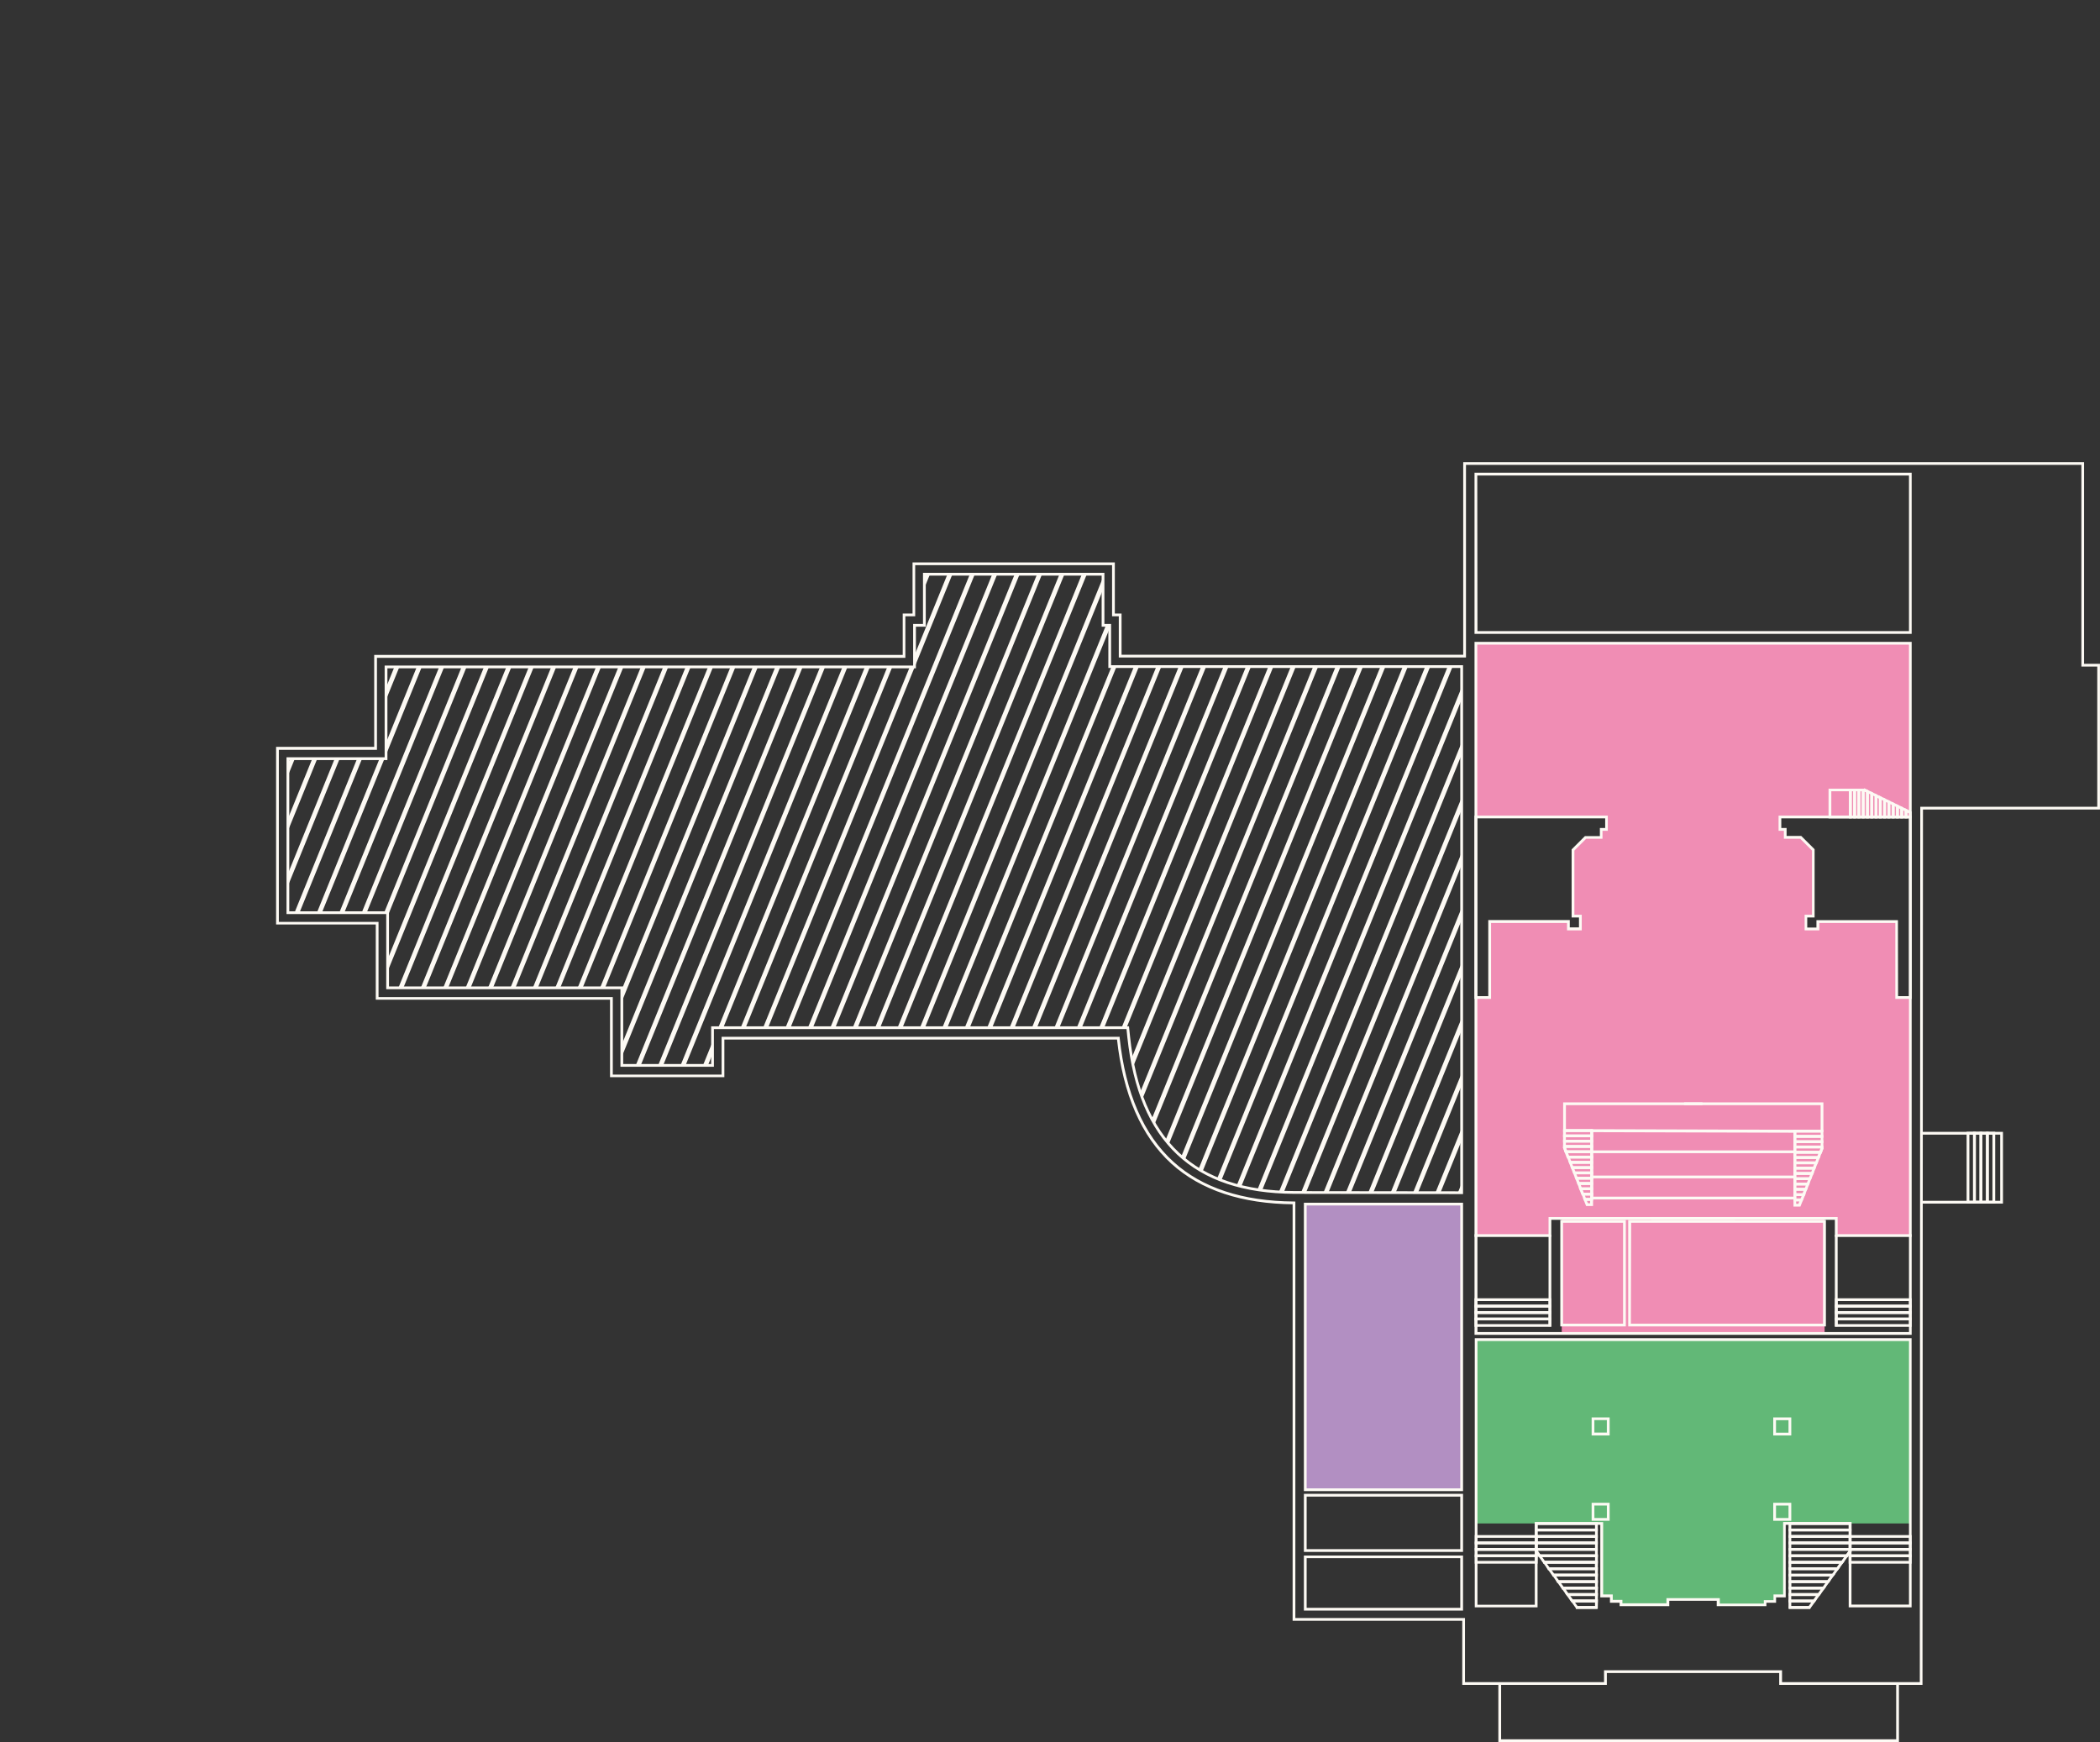 <?xml version="1.0" encoding="UTF-8"?> <svg xmlns="http://www.w3.org/2000/svg" xmlns:xlink="http://www.w3.org/1999/xlink" viewBox="0 0 570.69 473.46"><rect x="0" y="0" width="570.69" height="473.46" fill="#333333" stroke="none"/> <defs> <style>.cls-1{fill:none;}.cls-2{fill:#b28fc2;}.cls-3{fill:#f08db4;}.cls-4{fill:#62b877;}.cls-5,.cls-7{fill:#fdfaf4;stroke:#fdfaf4;stroke-miterlimit:10;}.cls-5{stroke-width:0.5px;}.cls-6{clip-path:url(#clip-path);}</style> <clipPath id="clip-path" transform="translate(75.03 125.6)"> <path class="cls-1" d="M279.45,198.51l-2.81,0c-27.23-.17-41.93-14-44.93-42.24l-.27-2.53H118.61V164H94V142.88H30.3V122.45H3.21V80.6H29.87V55.65H173.5V44.35h2.67V30.46h48.55V44.35h1.83V55.56h95.64v143Z"></path> </clipPath> </defs> <g id="Layer_2" data-name="Layer 2"> <g id="Layer_4_copy_2" data-name="Layer 4 copy 2"> <rect class="cls-2" x="354.71" y="327.26" width="42.41" height="77.5"></rect> <polygon class="cls-3" points="401.1 270.98 401.1 270.98 401.1 266.53 401.1 270.98"></polygon> <polygon class="cls-3" points="519.15 328.95 519.14 270.98 515.46 270.98 515.46 250.29 494.06 250.29 494.06 252.34 490.81 252.34 490.81 248.85 492.8 248.85 492.8 230.87 489.37 227.45 485.16 227.45 485.16 225.28 483.72 225.28 483.72 222.13 519.13 222.13 519.14 270.98 519.16 270.98 519.15 222.13 519.18 222.13 519.18 174.84 401.07 174.84 401.07 222.13 401.08 222.13 401.1 266.53 401.1 222.13 436.58 222.13 436.58 225.28 435.14 225.28 435.14 227.45 430.93 227.45 427.5 230.87 427.5 248.85 429.49 248.85 429.49 252.34 426.24 252.34 426.24 250.29 404.84 250.29 404.84 270.98 401.1 270.98 401.1 273.88 401.1 328.95 401.1 330.94 401.1 335.72 421.19 335.72 421.19 330.94 422.56 330.94 424.42 330.94 424.42 362.46 495.85 362.46 495.85 330.94 499.23 330.94 499.23 335.72 519.32 335.72 519.32 328.95 519.15 328.95"></polygon> <polygon class="cls-4" points="477.32 364.08 442.96 364.08 401.15 364.08 401.15 414.05 435.31 414.06 435.31 433.76 437.94 433.76 437.94 435.22 440.56 435.22 440.56 436.15 453.28 436.15 453.28 434.69 459.12 434.69 461.16 434.69 467 434.69 467 436.15 479.71 436.15 479.71 435.22 482.34 435.22 482.34 433.76 484.97 433.76 484.97 414.06 519.13 414.05 519.13 364.08 477.32 364.08"></polygon> <path class="cls-5" d="M447.17,332.07H408.73v-3.22H361.39v3.22H322.6V314.65H276.5V201.45c-14-.11-25.09-3.79-33-10.93-8.17-7.42-13.13-18.8-14.75-33.84H121.57v10.23H91V145.84H27.34V125.41H.25V77.64H26.91v-25H170.54V41.39h2.67V27.5h54.47V41.39h1.83V52.6h93.35V.25H491.08V55.06h4.32V94.17H447.3ZM409,331.82h37.94l.13-237.9h48.1V55.31h-4.32V.5H323.11V52.85H229.26V41.64h-1.83V27.75h-54V41.64h-2.67v11.3H27.16v25H.5v47.27H27.59v20.43H91.25v21.07h30.07V156.43H229v.11c1.6,15,6.54,26.4,14.69,33.79,7.85,7.13,18.93,10.78,32.92,10.87h.13V314.4h46.1v17.42h38.29V328.6H409Z" transform="translate(75.03 125.6)"></path> <path class="cls-5" d="M322.31,198.68h-.12l-45.55-.07c-27.31-.16-42-14-45.06-42.34l-.25-2.43H118.73v10.24H93.83V143H30.18V122.58H3.08V80.47H29.75V55.53H173.37V44.23h2.68V30.34h48.8V44.23h1.82V55.44h95.64Zm-42.86-.3,42.61.05V55.69H226.42V44.48H224.6V30.59H176.3V44.48h-2.68v11.3H30V80.72H3.33v41.61h27.1v20.42H94.08v21.08h24.4V153.59H231.55l.28,2.65c3,28.18,17.66,42,44.81,42.12l2.81,0Z" transform="translate(75.03 125.6)"></path> <path class="cls-5" d="M322.31,279.41H279.56V201.53h42.75Zm-42.5-.25h42.25V201.78H279.81Z" transform="translate(75.03 125.6)"></path> <path class="cls-5" d="M322.31,295.93H279.56V280.65h42.75Zm-42.5-.25h42.25V280.9H279.81Z" transform="translate(75.03 125.6)"></path> <path class="cls-5" d="M322.31,311.88H279.56V297.41h42.75Zm-42.5-.25h42.25v-14H279.81Z" transform="translate(75.03 125.6)"></path> <path class="cls-5" d="M444.23,236.93H325.93V49.1h118.3Zm-118-.25H444V49.35H326.18Z" transform="translate(75.03 125.6)"></path> <path class="cls-5" d="M444.23,46.42H325.93V3.13h118.3Zm-118-.25H444V3.38H326.18Z" transform="translate(75.03 125.6)"></path> <path class="cls-5" d="M329.92,145.63h-4V96.32h35.73v3.62h-1.44v2.16h-4.28l-3.36,3.36v17.79h2V127h-3.5v-2H329.92Zm-3.74-.25h3.49V124.7h21.65v2h3V123.5h-2V105.35l0,0,3.46-3.46H360V99.69h1.44V96.57H326.18Z" transform="translate(75.03 125.6)"></path> <path class="cls-5" d="M444.24,145.63h-3.95V125H419.14v2h-3.5v-3.74h2V105.46l-3.36-3.36H410V99.94h-1.44V96.32h35.68Zm-3.7-.25H444V96.57H408.8v3.12h1.44v2.16h4.14l0,0,3.47,3.46V123.5h-2v3.24h3v-2h21.65Z" transform="translate(75.03 125.6)"></path> <path class="cls-5" d="M444.21,311H427.62V288.58H410v19.7h-2.62v1.47h-2.63v.93h-13v-1.47H378.36v1.47h-13v-.93h-2.62v-1.47h-2.63v-19.7H342.56V311H326V238.36H444.21Zm-16.34-.25H444V238.61H326.23v72.18h16.08V288.33h18.08V308H363v1.47h2.62v.93h12.47V309h14v1.47h12.46v-.93h2.63V308h2.62v-19.7h18.08Z" transform="translate(75.03 125.6)"></path> <path class="cls-5" d="M444.22,299.13H427.61v-2h16.61Zm-16.36-.25H444v-1.51H427.86Z" transform="translate(75.03 125.6)"></path> <path class="cls-5" d="M444.22,297.37H427.61v-2h16.61Zm-16.36-.25H444v-1.5H427.86Z" transform="translate(75.03 125.6)"></path> <path class="cls-5" d="M444.22,295.62H427.61v-2h16.61Zm-16.36-.25H444v-1.51H427.86Z" transform="translate(75.03 125.6)"></path> <path class="cls-5" d="M444.22,293.86H427.61v-2h16.61Zm-16.36-.25H444V292.1H427.86Z" transform="translate(75.03 125.6)"></path> <path class="cls-5" d="M444.22,234.77H423.86v-2h20.36Zm-20.11-.25H444V233H424.11Z" transform="translate(75.03 125.6)"></path> <path class="cls-5" d="M444.22,233H423.86v-2h20.36Zm-20.11-.25H444v-1.5H424.11Z" transform="translate(75.03 125.6)"></path> <path class="cls-5" d="M444.22,231.26H423.86v-2h20.36ZM424.11,231H444V229.5H424.11Z" transform="translate(75.03 125.6)"></path> <path class="cls-5" d="M444.22,229.5H423.86v-2h20.36Zm-20.11-.25H444v-1.5H424.11Z" transform="translate(75.03 125.6)"></path> <path class="cls-5" d="M466.93,201.25h-2v-19h2Zm-1.76-.25h1.51V182.51h-1.51Z" transform="translate(75.03 125.6)"></path> <path class="cls-5" d="M465.17,201.25h-2v-19h2Zm-1.75-.25h1.5V182.51h-1.5Z" transform="translate(75.03 125.6)"></path> <path class="cls-5" d="M463.42,201.25h-2v-19h2Zm-1.76-.25h1.51V182.51h-1.51Z" transform="translate(75.03 125.6)"></path> <path class="cls-5" d="M461.66,201.25h-2v-19h2Zm-1.75-.25h1.5V182.51h-1.5Z" transform="translate(75.03 125.6)"></path> <path class="cls-5" d="M346.3,234.77H325.93v-2H346.3Zm-20.12-.25h19.87V233H326.18Z" transform="translate(75.03 125.6)"></path> <path class="cls-5" d="M346.3,233H325.93v-2H346.3Zm-20.12-.25h19.87v-1.5H326.18Z" transform="translate(75.03 125.6)"></path> <path class="cls-5" d="M346.3,231.26H325.93v-2H346.3ZM326.18,231h19.87V229.5H326.18Z" transform="translate(75.03 125.6)"></path> <path class="cls-5" d="M346.3,229.5H325.93v-2H346.3Zm-20.12-.25h19.87v-1.5H326.18Z" transform="translate(75.03 125.6)"></path> <path class="cls-5" d="M342.57,299.13H326v-2h16.61Zm-16.36-.25h16.11v-1.51H326.21Z" transform="translate(75.03 125.6)"></path> <path class="cls-5" d="M342.57,297.37H326v-2h16.61Zm-16.36-.25h16.11v-1.5H326.21Z" transform="translate(75.03 125.6)"></path> <path class="cls-5" d="M342.57,295.62H326v-2h16.61Zm-16.36-.25h16.11v-1.51H326.21Z" transform="translate(75.03 125.6)"></path> <path class="cls-5" d="M342.57,293.86H326v-2h16.61Zm-16.36-.25h16.11V292.1H326.21Z" transform="translate(75.03 125.6)"></path> <path class="cls-5" d="M423.08,302.63H411.26v-2h13.27Zm-11.57-.25H423l1.08-1.5H411.51Z" transform="translate(75.03 125.6)"></path> <path class="cls-5" d="M421.81,304.39H411.26v-2h12Zm-10.3-.25h10.18l1.08-1.51H411.51Z" transform="translate(75.03 125.6)"></path> <path class="cls-5" d="M420.54,306.14h-9.28v-2H422Zm-9-.25h8.91l1.09-1.5h-10Z" transform="translate(75.03 125.6)"></path> <path class="cls-5" d="M419.28,307.9h-8v-2h9.47Zm-7.77-.25h7.64l1.09-1.51h-8.73Z" transform="translate(75.03 125.6)"></path> <path class="cls-5" d="M427.87,295.61H411.26v-2h16.61Zm-16.36-.25h16.11v-1.5H411.51Z" transform="translate(75.03 125.6)"></path> <path class="cls-5" d="M426.89,297.37H411.26v-2h16.61V296l0,0Zm-15.38-.25h15.25l.86-1.19v-.32H411.51Z" transform="translate(75.03 125.6)"></path> <path class="cls-5" d="M425.62,299.12H411.26v-2h15.81Zm-14.11-.25h14l1.09-1.5H411.51Z" transform="translate(75.03 125.6)"></path> <path class="cls-5" d="M427.87,290.34H411.26v-2h16.61Zm-16.36-.25h16.11v-1.5H411.51Z" transform="translate(75.03 125.6)"></path> <path class="cls-5" d="M427.87,292.1H411.26v-2h16.61Zm-16.36-.25h16.11v-1.51H411.51Z" transform="translate(75.03 125.6)"></path> <path class="cls-5" d="M427.87,293.86H411.26v-2h16.61Zm-16.36-.25h16.11V292.1H411.51Z" transform="translate(75.03 125.6)"></path> <path class="cls-5" d="M424.35,300.88H411.26v-2H425.8Zm-12.84-.25h12.71l1.09-1.51h-13.8Z" transform="translate(75.03 125.6)"></path> <path class="cls-5" d="M418,309.65h-6.75v-2h8.2Zm-6.5-.25h6.37l1.09-1.5h-7.46Z" transform="translate(75.03 125.6)"></path> <path class="cls-5" d="M416.74,311.41h-5.48v-2h6.93Zm-5.23-.25h5.1l1.09-1.51h-6.19Z" transform="translate(75.03 125.6)"></path> <rect class="cls-5" x="486.42" y="436.76" width="5.3" height="0.25"></rect> <rect class="cls-5" x="426.5" y="296.48" width="1.57" height="0.25" transform="translate(11.82 595.28) rotate(-54.2)"></rect> <path class="cls-5" d="M436.08,96.57h-1.41V90.43l1.41.69Zm-1.16-.25h.91v-5l-.91-.45Z" transform="translate(75.03 125.6)"></path> <path class="cls-5" d="M437.25,96.57h-1.42V91l1.42.7Zm-1.17-.25H437V91.85l-.92-.45Z" transform="translate(75.03 125.6)"></path> <path class="cls-5" d="M438.41,96.57H437v-5l1.41.7Zm-1.16-.25h.91v-3.9l-.91-.45Z" transform="translate(75.03 125.6)"></path> <path class="cls-5" d="M439.58,96.57h-1.42V92.15l1.42.69Zm-1.17-.25h.92V93l-.92-.45Z" transform="translate(75.03 125.6)"></path> <path class="cls-5" d="M431.43,96.57H430V89h1.42Zm-1.17-.25h.92V89.2h-.92Z" transform="translate(75.03 125.6)"></path> <path class="cls-5" d="M432.59,96.57h-1.41V89h.5l.91.45Zm-1.16-.25h.91V89.57l-.75-.37h-.16Z" transform="translate(75.03 125.6)"></path> <path class="cls-5" d="M433.76,96.57h-1.42V89.29l1.42.69Zm-1.17-.25h.92V90.14l-.92-.45Z" transform="translate(75.03 125.6)"></path> <path class="cls-5" d="M427.94,96.57h-5.8V89h5.8Zm-5.55-.25h5.3V89.2h-5.3Z" transform="translate(75.03 125.6)"></path> <path class="cls-5" d="M429.1,96.57h-1.41V89h1.41Zm-1.16-.25h.91V89.2h-.91Z" transform="translate(75.03 125.6)"></path> <path class="cls-5" d="M430.26,96.57h-1.41V89h1.41Zm-1.16-.25H430V89.2h-.91Z" transform="translate(75.03 125.6)"></path> <path class="cls-5" d="M434.92,96.57h-1.41V89.86l1.41.69Zm-1.16-.25h.91V90.71l-.91-.45Z" transform="translate(75.03 125.6)"></path> <path class="cls-5" d="M440.74,96.57h-1.41V92.72l1.41.69Zm-1.16-.25h.91V93.57l-.91-.45Z" transform="translate(75.03 125.6)"></path> <path class="cls-5" d="M441.91,96.57h-1.42V93.29l1.42.69Zm-1.17-.25h.92V94.14l-.92-.45Z" transform="translate(75.03 125.6)"></path> <path class="cls-5" d="M443.07,96.57h-1.41V93.86l1.41.69Zm-1.16-.25h.91V94.71l-.91-.45Z" transform="translate(75.03 125.6)"></path> <path class="cls-5" d="M444.23,96.57h-1.41V94.43l1.41.69Zm-1.16-.25H444v-1l-.91-.45Z" transform="translate(75.03 125.6)"></path> <polygon class="cls-5" points="507.45 215.21 506.6 214.79 506.71 214.56 507.56 214.98 507.45 215.21"></polygon> <path class="cls-5" d="M358.93,302.63H347.1l0-.05-1.42-1.95h13.28Zm-11.7-.25h11.45v-1.5H346.14Z" transform="translate(75.03 125.6)"></path> <path class="cls-5" d="M358.93,304.39H348.37l0-.05-1.41-2h12Zm-10.43-.25h10.18v-1.51H347.41Z" transform="translate(75.03 125.6)"></path> <path class="cls-5" d="M358.93,306.14h-9.29l0-.05-1.41-1.95h10.74Zm-9.16-.25h8.91v-1.5h-10Z" transform="translate(75.03 125.6)"></path> <path class="cls-5" d="M358.93,307.9h-8l0,0-1.41-2h9.47Zm-7.89-.25h7.64v-1.51H350Z" transform="translate(75.03 125.6)"></path> <path class="cls-5" d="M358.93,295.61H342.32v-2h16.61Zm-16.36-.25h16.11v-1.5H342.57Z" transform="translate(75.03 125.6)"></path> <path class="cls-5" d="M358.93,297.37H343.3l-1-1.36v-.65h16.61Zm-15.5-.25h15.25v-1.51H342.57v.32Z" transform="translate(75.03 125.6)"></path> <path class="cls-5" d="M358.93,299.12H344.57l0-.05-1.41-1.95h15.81Zm-14.24-.25h14v-1.5H343.61Z" transform="translate(75.03 125.6)"></path> <path class="cls-5" d="M358.93,290.34H342.32v-2h16.61Zm-16.36-.25h16.11v-1.5H342.57Z" transform="translate(75.03 125.6)"></path> <path class="cls-5" d="M358.93,292.1H342.32v-2h16.61Zm-16.36-.25h16.11v-1.51H342.57Z" transform="translate(75.03 125.6)"></path> <path class="cls-5" d="M358.93,293.86H342.32v-2h16.61Zm-16.36-.25h16.11V292.1H342.57Z" transform="translate(75.03 125.6)"></path> <path class="cls-5" d="M358.93,300.88h-13.1l0-.05-1.41-2h14.54Zm-13-.25h12.72v-1.51h-13.8Z" transform="translate(75.03 125.6)"></path> <path class="cls-5" d="M358.93,309.65h-6.75l0,0-1.41-2h8.2Zm-6.63-.25h6.38v-1.5h-7.46Z" transform="translate(75.03 125.6)"></path> <path class="cls-5" d="M358.93,311.41h-5.48l0-.05-1.41-2h6.93Zm-5.36-.25h5.11v-1.51h-6.2Z" transform="translate(75.03 125.6)"></path> <rect class="cls-5" x="428.54" y="436.76" width="5.29" height="0.25"></rect> <polygon class="cls-5" points="418.3 422.92 417.37 421.64 417.58 421.5 418.5 422.77 418.3 422.92"></polygon> <path class="cls-5" d="M362.15,264.28h-4.39v-4.4h4.39ZM358,264h3.89v-3.9H358Z" transform="translate(75.03 125.6)"></path> <path class="cls-5" d="M362.15,287.47h-4.39v-4.39h4.39Zm-4.14-.25h3.89v-3.89H358Z" transform="translate(75.03 125.6)"></path> <path class="cls-5" d="M411.51,264.28h-4.4v-4.4h4.4Zm-4.15-.25h3.9v-3.9h-3.9Z" transform="translate(75.03 125.6)"></path> <path class="cls-5" d="M411.51,287.47h-4.4v-4.39h4.4Zm-4.15-.25h3.9v-3.89h-3.9Z" transform="translate(75.03 125.6)"></path> <path class="cls-5" d="M412.86,200.13H357.43V181.55h.12l55.31.15Zm-55.18-.25h54.93V182l-54.93-.15Z" transform="translate(75.03 125.6)"></path> <rect class="cls-5" x="432.59" y="312.91" width="55.18" height="0.25"></rect> <rect class="cls-5" x="432.59" y="319.75" width="55.18" height="0.25"></rect> <path class="cls-5" d="M418.07,192h-5.46v-1.69h6.13Zm-5.21-.25h5l.47-1.19h-5.51Z" transform="translate(75.03 125.6)"></path> <path class="cls-5" d="M417.49,193.45h-4.88v-1.69h5.56Zm-4.63-.25h4.46l.48-1.19h-4.94Z" transform="translate(75.03 125.6)"></path> <path class="cls-5" d="M416.92,194.88h-4.31V193.2h5Zm-4.06-.25h3.89l.47-1.18h-4.36Z" transform="translate(75.03 125.6)"></path> <path class="cls-5" d="M416.35,196.32h-3.74v-1.69H417Zm-3.49-.25h3.32l.47-1.19h-3.79Z" transform="translate(75.03 125.6)"></path> <path class="cls-5" d="M420.23,186.25h-7.62v-1.68h7.62Zm-7.37-.25H420v-1.18h-7.12Z" transform="translate(75.03 125.6)"></path> <path class="cls-5" d="M419.78,187.69h-7.17V186h7.62v.57Zm-6.92-.25h6.75l.37-.94v-.25h-7.12Z" transform="translate(75.03 125.6)"></path> <path class="cls-5" d="M419.21,189.13h-6.6v-1.69h7.27Zm-6.35-.25H419l.47-1.19h-6.65Z" transform="translate(75.03 125.6)"></path> <rect class="cls-5" x="487.77" y="307.29" width="7.37" height="0.25"></rect> <path class="cls-5" d="M420.23,183.38h-7.62v-1.69h7.62Zm-7.37-.25H420v-1.19h-7.12Z" transform="translate(75.03 125.6)"></path> <path class="cls-5" d="M420.23,184.82h-7.62v-1.69h7.62Zm-7.37-.25H420v-1.19h-7.12Z" transform="translate(75.03 125.6)"></path> <path class="cls-5" d="M418.64,190.57h-6v-1.69h6.7Zm-5.78-.25h5.61l.47-1.19h-6.08Z" transform="translate(75.03 125.6)"></path> <path class="cls-5" d="M415.78,197.76h-3.17v-1.69h3.84Zm-2.92-.25h2.75l.47-1.19h-3.22Z" transform="translate(75.03 125.6)"></path> <path class="cls-5" d="M415.21,199.2h-2.6v-1.69h3.27Zm-2.35-.25H415l.47-1.19h-2.65Z" transform="translate(75.03 125.6)"></path> <path class="cls-5" d="M414.64,200.64h-2V199h2.7Zm-1.78-.25h1.61l.47-1.19h-2.08Z" transform="translate(75.03 125.6)"></path> <path class="cls-5" d="M414.07,202.08h-1.46v-1.69h2.13Zm-1.21-.25h1l.47-1.19h-1.51Z" transform="translate(75.03 125.6)"></path> <polygon class="cls-5" points="494.85 313.22 494.61 313.13 495.03 312.08 495.26 312.17 494.85 313.22"></polygon> <path class="cls-5" d="M357.64,191.87h-5.46l-.67-1.69h6.13Zm-5.29-.25h5v-1.19h-5.51Z" transform="translate(75.03 125.6)"></path> <path class="cls-5" d="M357.64,193.3h-4.89l-.67-1.68h5.56Zm-4.72-.25h4.47v-1.18h-4.94Z" transform="translate(75.03 125.6)"></path> <path class="cls-5" d="M357.64,194.74h-4.31l-.67-1.69h5Zm-4.14-.25h3.89V193.3H353Z" transform="translate(75.03 125.6)"></path> <path class="cls-5" d="M357.64,196.18H353.9l-.67-1.69h4.41Zm-3.57-.25h3.32v-1.19H353.6Z" transform="translate(75.03 125.6)"></path> <path class="cls-5" d="M357.64,186.11H350v-1.69h7.63Zm-7.38-.25h7.13v-1.19h-7.13Z" transform="translate(75.03 125.6)"></path> <path class="cls-5" d="M357.64,187.55h-7.17l-.46-1.17v-.52h7.63Zm-7-.25h6.75v-1.19h-7.13v.25Z" transform="translate(75.03 125.6)"></path> <path class="cls-5" d="M357.64,189H351l-.67-1.69h7.27Zm-6.43-.25h6.18v-1.19h-6.65Z" transform="translate(75.03 125.6)"></path> <rect class="cls-5" x="425.17" y="307.15" width="7.37" height="0.25"></rect> <path class="cls-5" d="M357.64,183.24H350v-1.69h7.63Zm-7.38-.25h7.13V181.8h-7.13Z" transform="translate(75.03 125.6)"></path> <path class="cls-5" d="M357.64,184.67H350V183h7.63Zm-7.38-.25h7.13v-1.18h-7.13Z" transform="translate(75.03 125.6)"></path> <path class="cls-5" d="M357.64,190.43h-6l-.67-1.69h6.7Zm-5.86-.25h5.61V189h-6.08Z" transform="translate(75.03 125.6)"></path> <path class="cls-5" d="M357.64,197.62h-3.17l-.67-1.69h3.84Zm-3-.25h2.75v-1.19h-3.22Z" transform="translate(75.03 125.6)"></path> <path class="cls-5" d="M357.64,199.06H355l-.67-1.69h3.27Zm-2.43-.25h2.18v-1.19h-2.65Z" transform="translate(75.03 125.6)"></path> <path class="cls-5" d="M357.64,200.5h-2l-.67-1.69h2.7Zm-1.86-.25h1.61v-1.19h-2.08Z" transform="translate(75.03 125.6)"></path> <path class="cls-5" d="M357.64,201.93h-1.46l-.67-1.68h2.13Zm-1.29-.25h1V200.5h-1.51Z" transform="translate(75.03 125.6)"></path> <polygon class="cls-5" points="425.47 313.08 425.06 312.03 425.29 311.94 425.71 312.98 425.47 313.08"></polygon> <polygon class="cls-5" points="495.27 307.42 495.02 307.42 495.02 300.11 457.92 300.11 457.92 299.86 495.27 299.86 495.27 307.42"></polygon> <polygon class="cls-5" points="425.3 307.42 425.05 307.42 425.05 299.86 462.4 299.86 462.4 300.11 425.3 300.11 425.3 307.42"></polygon> <polygon class="cls-5" points="421.33 335.93 400.97 335.93 400.97 335.68 421.08 335.68 421.08 331.02 471.22 331.02 471.22 331.27 421.33 331.27 421.33 335.93"></polygon> <rect class="cls-5" x="421.08" y="335.81" width="0.25" height="24.44"></rect> <path class="cls-5" d="M366.55,234.65H349.24V206.22h17.31Zm-17.06-.25H366.3V206.47H349.49Z" transform="translate(75.03 125.6)"></path> <polygon class="cls-5" points="519.26 335.93 498.89 335.93 498.89 331.27 449 331.27 449 331.02 499.14 331.02 499.14 335.68 519.26 335.68 519.26 335.93"></polygon> <rect class="cls-5" x="498.89" y="335.81" width="0.25" height="24.44"></rect> <path class="cls-5" d="M420.92,234.65H367.7V206.22h53.22Zm-53-.25h52.72V206.47H368Z" transform="translate(75.03 125.6)"></path> <polygon class="cls-5" points="544.07 326.86 522.15 326.86 522.15 326.61 543.82 326.61 543.82 308.12 522.22 308.12 522.22 307.87 544.07 307.87 544.07 326.86"></polygon> <polygon class="cls-5" points="515.8 473.21 407.44 473.21 407.44 457.49 407.69 457.49 407.69 472.96 515.55 472.96 515.55 457.62 515.8 457.62 515.8 473.21"></polygon> <g class="cls-6"> <polygon class="cls-7" points="0.88 309.93 0.65 309.84 126.33 0.65 126.57 0.74 0.88 309.93"></polygon> <polygon class="cls-7" points="6.11 312.06 5.88 311.96 131.56 2.77 131.79 2.87 6.11 312.06"></polygon> <polygon class="cls-7" points="11.34 314.18 11.1 314.09 136.79 4.9 137.02 4.99 11.34 314.18"></polygon> <polygon class="cls-7" points="16.56 316.31 16.33 316.21 142.01 7.02 142.24 7.12 16.56 316.31"></polygon> <polygon class="cls-7" points="21.79 318.43 21.55 318.34 147.24 9.15 147.47 9.24 21.79 318.43"></polygon> <polygon class="cls-7" points="27.01 320.55 26.78 320.46 152.46 11.27 152.7 11.37 27.01 320.55"></polygon> <polygon class="cls-7" points="32.24 322.68 32.01 322.58 157.69 13.39 157.92 13.49 32.24 322.68"></polygon> <polygon class="cls-7" points="37.47 324.8 37.23 324.71 162.91 15.52 163.15 15.61 37.47 324.8"></polygon> <polygon class="cls-7" points="42.69 326.93 42.46 326.83 168.14 17.64 168.37 17.74 42.69 326.93"></polygon> <polygon class="cls-7" points="47.92 329.05 47.68 328.96 173.37 19.77 173.6 19.86 47.92 329.05"></polygon> <polygon class="cls-7" points="53.14 331.18 52.91 331.08 178.59 21.89 178.82 21.99 53.14 331.18"></polygon> <polygon class="cls-7" points="58.37 333.3 58.13 333.2 183.82 24.02 184.05 24.11 58.37 333.3"></polygon> <polygon class="cls-7" points="63.59 335.42 63.36 335.33 189.04 26.14 189.28 26.23 63.59 335.42"></polygon> <polygon class="cls-7" points="68.82 337.55 68.59 337.45 194.27 28.27 194.5 28.36 68.82 337.55"></polygon> <polygon class="cls-7" points="74.05 339.67 73.81 339.58 199.5 30.39 199.73 30.48 74.05 339.67"></polygon> <polygon class="cls-7" points="79.27 341.8 79.04 341.7 204.72 32.51 204.95 32.61 79.27 341.8"></polygon> <polygon class="cls-7" points="84.5 343.92 84.26 343.83 209.95 34.64 210.18 34.73 84.5 343.92"></polygon> <polygon class="cls-7" points="89.72 346.04 89.49 345.95 215.17 36.76 215.4 36.85 89.72 346.04"></polygon> <polygon class="cls-7" points="94.95 348.17 94.72 348.07 220.4 38.89 220.63 38.98 94.95 348.17"></polygon> <polygon class="cls-7" points="100.17 350.29 99.94 350.2 225.62 41.01 225.86 41.1 100.17 350.29"></polygon> <polygon class="cls-7" points="105.4 352.42 105.17 352.32 230.85 43.13 231.08 43.23 105.4 352.42"></polygon> <polygon class="cls-7" points="110.63 354.54 110.39 354.45 236.07 45.26 236.31 45.35 110.63 354.54"></polygon> <polygon class="cls-7" points="115.85 356.67 115.62 356.57 241.3 47.38 241.53 47.48 115.85 356.67"></polygon> <polygon class="cls-7" points="121.08 358.79 120.84 358.7 246.53 49.51 246.76 49.6 121.08 358.79"></polygon> <polygon class="cls-7" points="126.3 360.91 126.07 360.82 251.75 51.63 251.98 51.73 126.3 360.91"></polygon> <polygon class="cls-7" points="131.53 363.04 131.29 362.94 256.98 53.76 257.21 53.85 131.53 363.04"></polygon> <polygon class="cls-7" points="136.75 365.16 136.52 365.07 262.2 55.88 262.44 55.97 136.75 365.16"></polygon> <polygon class="cls-7" points="141.98 367.29 141.75 367.19 267.43 58 267.66 58.1 141.98 367.29"></polygon> <polygon class="cls-7" points="147.21 369.41 146.97 369.32 272.65 60.13 272.89 60.22 147.21 369.41"></polygon> <polygon class="cls-7" points="152.43 371.54 152.2 371.44 277.88 62.25 278.11 62.35 152.43 371.54"></polygon> <polygon class="cls-7" points="157.66 373.66 157.42 373.56 283.11 64.38 283.34 64.47 157.66 373.66"></polygon> <polygon class="cls-7" points="162.88 375.78 162.65 375.69 288.33 66.5 288.56 66.59 162.88 375.78"></polygon> <polygon class="cls-7" points="168.11 377.91 167.88 377.81 293.56 68.63 293.79 68.72 168.11 377.91"></polygon> <polygon class="cls-7" points="173.33 380.03 173.1 379.94 298.78 70.75 299.02 70.84 173.33 380.03"></polygon> <polygon class="cls-7" points="178.56 382.16 178.33 382.06 304.01 72.87 304.24 72.97 178.56 382.16"></polygon> <polygon class="cls-7" points="183.78 384.28 183.55 384.19 309.24 75 309.47 75.09 183.78 384.28"></polygon> <polygon class="cls-7" points="189.01 386.4 188.78 386.31 314.46 77.12 314.69 77.22 189.01 386.4"></polygon> <polygon class="cls-7" points="194.24 388.53 194 388.44 319.69 79.25 319.92 79.34 194.24 388.53"></polygon> <polygon class="cls-7" points="199.46 390.65 199.23 390.56 324.91 81.37 325.14 81.46 199.46 390.65"></polygon> <polygon class="cls-7" points="204.69 392.78 204.46 392.68 330.14 83.49 330.37 83.59 204.69 392.78"></polygon> <polygon class="cls-7" points="209.91 394.9 209.68 394.81 335.36 85.62 335.6 85.71 209.91 394.9"></polygon> <polygon class="cls-7" points="215.14 397.02 214.91 396.93 340.59 87.74 340.82 87.84 215.14 397.02"></polygon> <polygon class="cls-7" points="220.37 399.15 220.13 399.06 345.81 89.87 346.05 89.96 220.37 399.15"></polygon> <polygon class="cls-7" points="225.59 401.27 225.36 401.18 351.04 91.99 351.27 92.08 225.59 401.27"></polygon> <polygon class="cls-7" points="230.82 403.4 230.58 403.3 356.27 94.11 356.5 94.21 230.82 403.4"></polygon> <polygon class="cls-7" points="236.04 405.52 235.81 405.43 361.49 96.24 361.73 96.33 236.04 405.52"></polygon> <polygon class="cls-7" points="241.27 407.65 241.04 407.55 366.72 98.36 366.95 98.46 241.27 407.65"></polygon> <polygon class="cls-7" points="246.49 409.77 246.26 409.68 371.94 100.49 372.18 100.58 246.49 409.77"></polygon> <polygon class="cls-7" points="251.72 411.89 251.49 411.8 377.17 102.61 377.4 102.71 251.72 411.89"></polygon> <polygon class="cls-7" points="256.95 414.02 256.71 413.93 382.39 104.74 382.63 104.83 256.95 414.02"></polygon> <polygon class="cls-7" points="262.17 416.14 261.94 416.05 387.62 106.86 387.85 106.95 262.17 416.14"></polygon> <polygon class="cls-7" points="267.4 418.27 267.17 418.17 392.85 108.98 393.08 109.08 267.4 418.27"></polygon> <polygon class="cls-7" points="272.62 420.39 272.39 420.3 398.07 111.11 398.31 111.2 272.62 420.39"></polygon> <polygon class="cls-7" points="277.85 422.52 277.62 422.42 403.3 113.23 403.53 113.33 277.85 422.52"></polygon> <polygon class="cls-7" points="283.07 424.64 282.84 424.55 408.52 115.36 408.76 115.45 283.07 424.64"></polygon> <polygon class="cls-7" points="288.3 426.76 288.07 426.67 413.75 117.48 413.98 117.58 288.3 426.76"></polygon> <polygon class="cls-7" points="293.53 428.89 293.29 428.8 418.98 119.61 419.21 119.7 293.53 428.89"></polygon> <polygon class="cls-7" points="298.75 431.01 298.52 430.92 424.2 121.73 424.43 121.82 298.75 431.01"></polygon> <polygon class="cls-7" points="303.98 433.14 303.75 433.04 429.43 123.85 429.66 123.95 303.98 433.14"></polygon> <polygon class="cls-7" points="309.2 435.26 308.97 435.17 434.65 125.98 434.88 126.07 309.2 435.26"></polygon> <polygon class="cls-7" points="314.43 437.38 314.2 437.29 439.88 128.1 440.11 128.2 314.43 437.38"></polygon> <polygon class="cls-7" points="319.65 439.51 319.42 439.42 445.1 130.23 445.34 130.32 319.65 439.51"></polygon> <polygon class="cls-7" points="324.88 441.63 324.65 441.54 450.33 132.35 450.56 132.44 324.88 441.63"></polygon> <polygon class="cls-7" points="330.11 443.76 329.87 443.66 455.56 134.47 455.79 134.57 330.11 443.76"></polygon> <polygon class="cls-7" points="335.33 445.88 335.1 445.79 460.78 136.6 461.01 136.69 335.33 445.88"></polygon> <polygon class="cls-7" points="340.56 448.01 340.32 447.91 466.01 138.72 466.24 138.82 340.56 448.01"></polygon> <polygon class="cls-7" points="345.78 450.13 345.55 450.04 471.23 140.85 471.46 140.94 345.78 450.13"></polygon> <polygon class="cls-7" points="351.01 452.25 350.78 452.16 476.46 142.97 476.69 143.07 351.01 452.25"></polygon> <polygon class="cls-7" points="356.24 454.38 356 454.29 481.68 145.1 481.92 145.19 356.24 454.38"></polygon> <polygon class="cls-7" points="361.46 456.5 361.23 456.41 486.91 147.22 487.14 147.31 361.46 456.5"></polygon> <polygon class="cls-7" points="366.69 458.63 366.45 458.53 492.13 149.34 492.37 149.44 366.69 458.63"></polygon> <polygon class="cls-7" points="371.91 460.75 371.68 460.66 497.36 151.47 497.59 151.56 371.91 460.75"></polygon> </g> </g> </g> </svg> 